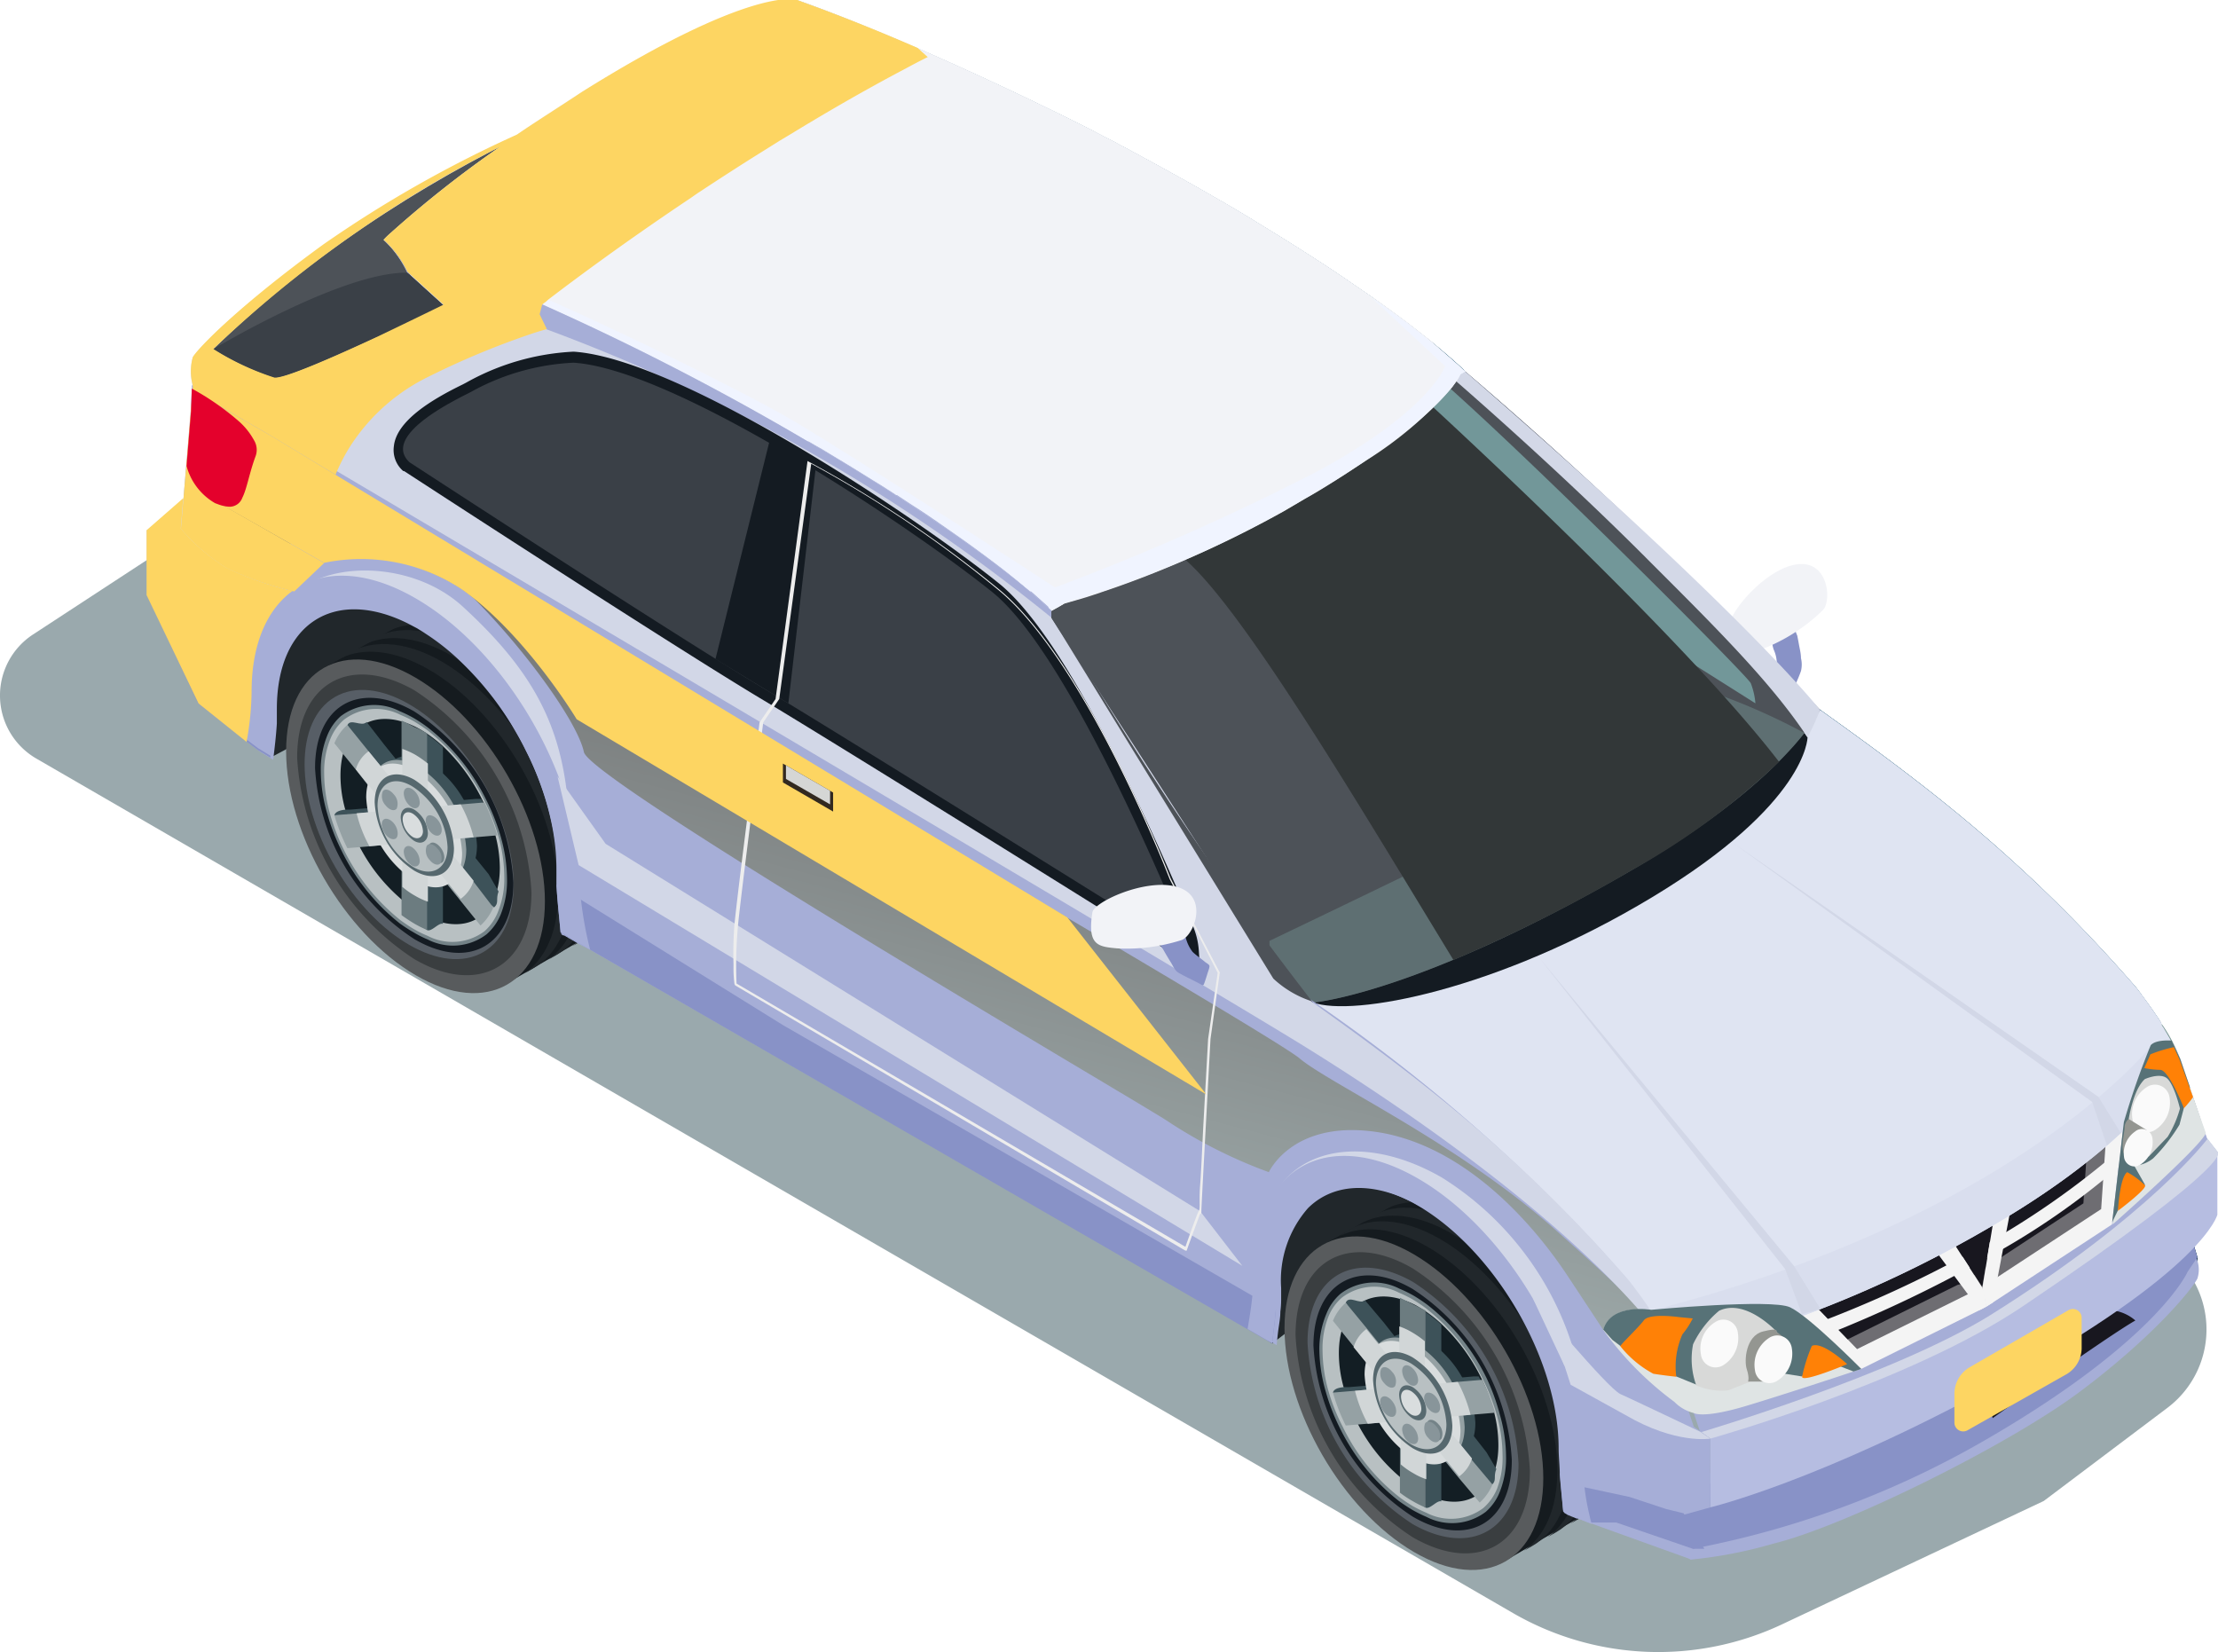 <?xml version="1.0" encoding="UTF-8"?> <svg xmlns="http://www.w3.org/2000/svg" xmlns:xlink="http://www.w3.org/1999/xlink" viewBox="0 0 138.76 103.35"> <defs> <style>.cls-1{isolation:isolate;}.cls-2{fill:#9aa9ad;}.cls-2,.cls-33,.cls-58{mix-blend-mode:multiply;}.cls-3{fill:#8892c7;}.cls-4{fill:#f2f3f7;}.cls-5,.cls-58{fill:#d2d7e7;}.cls-6{fill:#21272b;}.cls-7{fill:#151b1f;}.cls-8{fill:#585b5d;}.cls-9{fill:#3a3e40;}.cls-10{fill:#575e66;}.cls-11{fill:#141b22;}.cls-12{fill:#748388;}.cls-13{fill:#b8c0c2;}.cls-14{fill:#131e24;}.cls-15{fill:#3d5259;}.cls-16{fill:#6c7c80;}.cls-17{fill:#95a1a4;}.cls-18{fill:#d9ddde;}.cls-19{fill:#d1d6d7;}.cls-20{fill:#56686e;}.cls-21{fill:#586a70;}.cls-22{fill:#88959a;}.cls-23{fill:#4d5258;}.cls-24{fill:#2c3136;}.cls-25{fill:#222930;}.cls-26{fill:#738387;}.cls-27{fill:#335a7b;}.cls-28{fill:#102844;}.cls-29{fill:#57879d;}.cls-30{fill:#0a101e;}.cls-31{fill:#e4012c;}.cls-32{fill:#779591;}.cls-34{fill:#ababab;}.cls-35{fill:#a6aed7;}.cls-36{fill:#18171f;}.cls-37{fill:#b6bde1;}.cls-38{fill:#f4f4f4;}.cls-39{fill:#6e6d72;}.cls-40{fill:#dfe4f2;}.cls-41{fill:#d9deee;}.cls-42{fill:#5e6f72;}.cls-43{fill:#d3d8e7;}.cls-44{fill:#729799;}.cls-45{fill:#323738;mix-blend-mode:color-dodge;}.cls-46{fill:#f0f4ff;}.cls-47{mix-blend-mode:screen;fill:url(#Ѕезым_нный_градиент_5);}.cls-48,.cls-57{fill:#fdd562;}.cls-48{mix-blend-mode:hard-light;}.cls-49{fill:#3a4047;}.cls-50{fill:#ededed;}.cls-51{fill:#dfe4e4;}.cls-52{fill:#577277;}.cls-53{fill:#d8d9d8;}.cls-54{fill:#949691;}.cls-55{fill:#ff8106;}.cls-56{fill:#fafafa;}.cls-59{fill:#322920;}.cls-60{fill:#d5d6d5;}</style> <linearGradient id="Ѕезым_нный_градиент_5" x1="48.67" y1="88.96" x2="61.53" y2="40.31" gradientUnits="userSpaceOnUse"> <stop offset="0" stop-color="#b5c7c7"></stop> <stop offset="1" stop-color="#6e6e6e"></stop> </linearGradient> </defs> <title>logoCar-yellow</title> <g class="cls-1"> <g id="Слой_2" data-name="Слой 2"> <g id="layer"> <path class="cls-2" d="M36,20.59,16.23,30.43,2.07,39.69a4.56,4.56,0,0,0,.21,7.77l92.37,53.45a18.16,18.16,0,0,0,16.83.71l16.38-7.72,7.7-5.8A6.14,6.14,0,0,0,135,77.87Z"></path> <g id="_Группа_" data-name="&lt;Группа&gt;"> <path id="_Контур_" data-name="&lt;Контур&gt;" class="cls-3" d="M112.3,39.39s0-.07,0-.08a2,2,0,0,1-.39.24,1.28,1.28,0,0,0-.86.15.36.36,0,0,0-.2.38,2.55,2.55,0,0,0,.11.55,2.17,2.17,0,0,1,.2.89,7.73,7.73,0,0,1-.2,1c0,.1-.09.27-.06.36s.27.21.38.28.34.23.52.33.2.12.27-.07c.19-.48.43-.95.6-1.44a1.71,1.71,0,0,0,0-.81c0-.31-.09-.62-.14-.93l-.09-.47A3.66,3.66,0,0,1,112.3,39.39Z"></path> <path id="_Контур_2" data-name="&lt;Контур&gt;" class="cls-4" d="M112.27,35.33c2.15-.43,2.35,2.32,1.75,2.86a11.18,11.18,0,0,1-3.39,2.26c-1.09.42-1.75.7-2.38-1.32C108.05,38.49,110.29,35.72,112.27,35.33Z"></path> </g> <path class="cls-5" d="M32.36,8.44,31.63,9l-7.18,5.56-5.86,4.53-3.66,2.83-.62.49-2.25,1.73a3.36,3.36,0,0,1,0-1.77c.3-.52,2.79-3.14,8.17-7A75.36,75.36,0,0,1,32.34,8.45Z"></path> <polygon class="cls-6" points="16.91 47.4 22.64 44.36 39 55.13 79.59 84.05 84.49 80.29 100.54 91.19 100.54 60.81 27.06 29.32 14.06 32.06 16.91 47.4"></polygon> <path id="_Контур_3" data-name="&lt;Контур&gt;" class="cls-7" d="M20,41.94l5.28,9.3.82,1.44,5.8,8.73,5.53-3.21.7-.41,0,0c1.3-.9,2.1-2.63,2.1-5a12.28,12.28,0,0,0-.16-2,18,18,0,0,0-2.59-6.58,16,16,0,0,0-5.35-5.41c-2-1.15-3.82-1.38-5.23-.82l-.82.51C23.86,39.78,20,41.94,20,41.94Z"></path> <path id="_Контур_4" data-name="&lt;Контур&gt;" class="cls-7" d="M24.4,51.73l1.66,1,5.34,3.08,8.67-5a18,18,0,0,0-2.59-6.58L25.24,51.24Z"></path> <g id="_Группа_2" data-name="&lt;Группа&gt;"> <path id="_Контур_5" data-name="&lt;Контур&gt;" class="cls-6" d="M30.56,39.68c-2.4-1.39-4.56-1.43-6-.38l-.25.17c1.44-.69,3.36-.51,5.48.71,4.47,2.58,8.1,8.83,8.1,14,0,2.38-.79,4.09-2.07,5l.51-.29c1.47-.84,2.37-2.64,2.37-5.2C38.66,48.51,35,42.26,30.56,39.68Z"></path> </g> <g id="_Группа_3" data-name="&lt;Группа&gt;"> <path id="_Контур_6" data-name="&lt;Контур&gt;" class="cls-6" d="M29.1,40.53c-2.41-1.39-4.57-1.43-6.05-.38l-.25.17c1.44-.69,3.37-.51,5.48.71,4.48,2.58,8.1,8.84,8.1,14,0,2.38-.79,4.09-2.07,5l.51-.29c1.47-.84,2.37-2.64,2.37-5.2C37.19,49.37,33.57,43.11,29.1,40.53Z"></path> </g> <g id="_Группа_4" data-name="&lt;Группа&gt;"> <path id="_Контур_7" data-name="&lt;Контур&gt;" class="cls-6" d="M27.63,41.38C25.22,40,23.06,40,21.58,41l-.25.17c1.44-.69,3.37-.51,5.49.71,4.47,2.58,8.1,8.84,8.1,14,0,2.38-.79,4.09-2.08,5l.52-.3c1.46-.83,2.37-2.63,2.37-5.2C35.73,50.22,32.1,44,27.63,41.38Z"></path> </g> <path class="cls-8" d="M17.9,47c0,5.13,3.62,11.38,8.09,14s8.1.52,8.1-4.61-3.63-11.39-8.1-14S17.9,41.83,17.9,47Z"></path> <path class="cls-9" d="M18.59,47.4A16.15,16.15,0,0,0,25.92,60c4,2.34,7.33.47,7.33-4.18a16.14,16.14,0,0,0-7.33-12.64C21.87,40.88,18.59,42.75,18.59,47.4Z"></path> <ellipse class="cls-10" cx="25.92" cy="51.63" rx="5.36" ry="9.28" transform="matrix(0.86, -0.5, 0.5, 0.86, -22.51, 20.14)"></ellipse> <path class="cls-11" d="M19.71,48.05a13.67,13.67,0,0,0,6.21,10.7c3.42,2,6.2.39,6.2-3.54a13.69,13.69,0,0,0-6.2-10.7C22.49,42.53,19.71,44.11,19.71,48.05Z"></path> <path class="cls-12" d="M20.07,48.25a9.75,9.75,0,0,0,.41,2.68,12.9,12.9,0,0,0,.87,2.25A13.08,13.08,0,0,0,25,57.76a9.4,9.4,0,0,0,.88.57,6.47,6.47,0,0,0,.87.44,3.47,3.47,0,0,0,3.69-.32,3.32,3.32,0,0,0,.88-1.23,5.65,5.65,0,0,0,.4-2.22,9.84,9.84,0,0,0-.4-2.68,13.17,13.17,0,0,0-.88-2.24,13,13,0,0,0-3.69-4.58,9.39,9.39,0,0,0-.87-.58,7.89,7.89,0,0,0-.88-.43,3.47,3.47,0,0,0-3.69.32A3.22,3.22,0,0,0,20.48,46,5.62,5.62,0,0,0,20.07,48.25Z"></path> <path class="cls-13" d="M20.28,48.37A9.52,9.52,0,0,0,20.67,51a13.09,13.09,0,0,0,4.4,6.58c.28.2.56.39.85.56a7.19,7.19,0,0,0,.84.41,3.35,3.35,0,0,0,3.56-.3A3.22,3.22,0,0,0,31.17,57a5.46,5.46,0,0,0,.38-2.14,9.48,9.48,0,0,0-.38-2.58,12.74,12.74,0,0,0-.85-2.16,12.58,12.58,0,0,0-3.56-4.42c-.27-.2-.56-.39-.84-.56a7.3,7.3,0,0,0-.85-.41,3.33,3.33,0,0,0-3.56.3,3.2,3.2,0,0,0-.84,1.19A5.44,5.44,0,0,0,20.28,48.37Z"></path> <path class="cls-14" d="M31.27,54.28c0,2.6-1.5,3.92-3.56,3.44a5.43,5.43,0,0,1-1.43-.59h0a11,11,0,0,1-4.43-5.67,8.36,8.36,0,0,1-.25-.81,8,8,0,0,1-.3-2.12c0-3.1,2.14-4.38,4.81-3l.18.1a8.39,8.39,0,0,1,1.43,1.06A11.7,11.7,0,0,1,30.92,52,8.25,8.25,0,0,1,31.27,54.28Z"></path> <path class="cls-15" d="M27.71,46.73V57.8c-.26-.11-.72.53-1,.38s-.3-.7-.45-1.06a.61.61,0,0,0-.17-.25V45.57l.18.1A8.39,8.39,0,0,1,27.71,46.73Z"></path> <path class="cls-15" d="M23.84,49.42a6.6,6.6,0,0,0,3,5.18c1.66,1,3,.2,3-1.71a6.62,6.62,0,0,0-3-5.18C25.19,46.75,23.84,47.52,23.84,49.42Z"></path> <path class="cls-15" d="M21.73,45.37l1.51,2.4,2.06,2.55.8,1,.81,1,.8,1,2.05,2.54,1.15.91c.33-.29.09-.49.28-1l-.62-1.08-2.06-2.54-.8-1-.8-1-.81-1-2.05-2.55-1.11-1.43C22.61,45.5,21.93,44.91,21.73,45.37Z"></path> <path class="cls-15" d="M30.92,52l-.35,0-2.06.18-.8.06-.8.07-.81.07-2.05.17-2.21-1.1L20.92,51c.07-.24.38-.31.67-.35l.32,0,1.33-.11,2.06-.18.8-.07.81-.07.8-.06,2.05-.18.34,0A11.63,11.63,0,0,1,30.92,52Z"></path> <path class="cls-16" d="M25.12,45.08V57.25c.26.19.53.37.8.53a6.63,6.63,0,0,0,.8.4V45.88a5.43,5.43,0,0,0-.8-.4A6.63,6.63,0,0,0,25.12,45.08Z"></path> <path class="cls-17" d="M20.92,46.5l1.34,1.65,2,2.55.81,1,.8,1,.8,1,2.05,2.54,1.34,1.66a3.16,3.16,0,0,0,.8-1.13L29.58,55.1l-2.06-2.54-.8-1-.8-1-.8-1L23.06,47l-1.33-1.65A3.06,3.06,0,0,0,20.92,46.5Z"></path> <path class="cls-17" d="M20.92,51a11.89,11.89,0,0,0,.81,2.06l1.33-.11,2.06-.18.8-.07.8-.07.8-.06,2.06-.18,1.53-.13a11.54,11.54,0,0,0-.8-2.06l-1.54.13-2.05.18-.8.07-.8.06-.81.07-2,.18Z"></path> <path class="cls-17" d="M23.17,49.67a6.63,6.63,0,0,0,3,5.18c1.65,1,3,.19,3-1.71a6.65,6.65,0,0,0-3-5.19C24.52,47,23.17,47.76,23.17,49.67Z"></path> <path class="cls-18" d="M22.91,49.89a6.63,6.63,0,0,0,3,5.19c1.66,1,3,.19,3-1.72a6.62,6.62,0,0,0-3-5.18C24.26,47.22,22.91,48,22.91,49.89Z"></path> <path class="cls-19" d="M24.31,50.7l-2,.18a8.44,8.44,0,0,0,.8,2.06l2.06-.18v2.72a4.8,4.8,0,0,0,.8.56,4.37,4.37,0,0,0,.8.37V53.69l2.05,2.54a2.16,2.16,0,0,0,.81-1.13l-2.06-2.54,2.06-.18a8.73,8.73,0,0,0-.81-2.06l-2.05.18V47.77a6.81,6.81,0,0,0-.8-.56,5,5,0,0,0-.8-.36v2.72L23.06,47a2.13,2.13,0,0,0-.8,1.13Z"></path> <path class="cls-20" d="M23.44,50.2a5.45,5.45,0,0,0,2.48,4.27c1.37.79,2.48.16,2.48-1.41a5.48,5.48,0,0,0-2.48-4.28C24.55,48,23.44,48.63,23.44,50.2Z"></path> <path class="cls-13" d="M23.62,50.42a4.83,4.83,0,0,0,2.2,3.8C27,54.93,28,54.36,28,53a4.83,4.83,0,0,0-2.2-3.8C24.6,48.47,23.62,49,23.62,50.42Z"></path> <path class="cls-21" d="M25.07,51.14a1.89,1.89,0,0,0,.85,1.47c.47.27.85,0,.85-.49a1.87,1.87,0,0,0-.85-1.47C25.45,50.38,25.07,50.6,25.07,51.14Z"></path> <path class="cls-18" d="M25.19,51.26a1.42,1.42,0,0,0,.63,1.1c.35.2.64,0,.64-.36a1.4,1.4,0,0,0-.64-1.1C25.47,50.7,25.19,50.86,25.19,51.26Z"></path> <path class="cls-12" d="M27.54,53c-.24-.3-.54-.38-.68-.18a.83.83,0,0,0,.18.89c.24.3.55.38.69.18S27.78,53.28,27.54,53Z"></path> <path class="cls-22" d="M26.26,53.86a1.13,1.13,0,0,0-.5-.87c-.28-.16-.5,0-.5.29a1.08,1.08,0,0,0,.5.86C26,54.3,26.26,54.17,26.26,53.86Z"></path> <path class="cls-22" d="M27.38,53.1c-.24-.3-.54-.38-.68-.19a.83.83,0,0,0,.18.89c.24.3.55.38.69.19A.84.84,0,0,0,27.38,53.1Z"></path> <path class="cls-22" d="M26.88,51c-.24,0-.32.32-.18.68s.44.62.68.6.33-.32.19-.68S27.12,51,26.88,51Z"></path> <path class="cls-22" d="M25.26,49.63a1.1,1.1,0,0,0,.5.87c.28.16.5,0,.5-.29a1.08,1.08,0,0,0-.5-.86C25.48,49.19,25.26,49.32,25.26,49.63Z"></path> <path class="cls-22" d="M24.13,50.39c.24.3.55.38.69.19a.84.84,0,0,0-.19-.89c-.24-.3-.54-.38-.68-.19A.83.83,0,0,0,24.13,50.39Z"></path> <path class="cls-22" d="M24.63,52.5c.24,0,.32-.32.19-.68s-.45-.62-.69-.6-.32.32-.18.68S24.39,52.52,24.63,52.5Z"></path> <path id="_Контур_8" data-name="&lt;Контур&gt;" class="cls-7" d="M82.42,78.07l5.28,9.31.82,1.43,5.81,8.74s3.1-1.82,5.52-3.22l.71-.41,0,0c1.3-.9-1-4.25-1-6.65a12.32,12.32,0,0,0-.17-2c-.36-2.22,1.77-2.91.47-5A16.08,16.08,0,0,0,94.6,74.9a6.12,6.12,0,0,0-5.24-.82l-.82.51C86.32,75.91,82.42,78.07,82.42,78.07Z"></path> <path id="_Контур_9" data-name="&lt;Контур&gt;" class="cls-7" d="M86.86,87.86l1.66,1,5.35,3.09,5.6-6.63c-.36-2.22,1.77-2.91.47-5L87.7,87.38Z"></path> <g id="_Группа_5" data-name="&lt;Группа&gt;"> <path id="_Контур_10" data-name="&lt;Контур&gt;" class="cls-6" d="M93,75.81c-2.41-1.39-4.57-1.43-6-.38l-.25.17c1.44-.69,3.37-.51,5.48.71,4.48,2.58,8.1,8.83,8.1,14,0,2.38-.79,4.09-2.07,5l.51-.29c1.47-.84,2.37-2.64,2.37-5.2C101.12,84.65,97.5,78.39,93,75.81Z"></path> </g> <g id="_Группа_6" data-name="&lt;Группа&gt;"> <path id="_Контур_11" data-name="&lt;Контур&gt;" class="cls-6" d="M91.56,76.66c-2.41-1.39-4.57-1.43-6-.38l-.25.17c1.44-.69,3.37-.51,5.49.71,4.47,2.58,8.09,8.84,8.09,14,0,2.38-.78,4.09-2.07,5l.51-.29c1.47-.84,2.38-2.64,2.38-5.2C99.66,85.5,96,79.24,91.56,76.66Z"></path> </g> <g id="_Группа_7" data-name="&lt;Группа&gt;"> <path id="_Контур_12" data-name="&lt;Контур&gt;" class="cls-6" d="M90.09,77.51c-2.4-1.38-4.56-1.43-6-.37l-.25.17c1.45-.7,3.37-.52,5.49.7,4.47,2.59,8.1,8.84,8.1,14,0,2.38-.79,4.09-2.08,5l.52-.3c1.46-.83,2.37-2.63,2.37-5.2C98.19,86.35,94.56,80.1,90.09,77.51Z"></path> </g> <path class="cls-8" d="M80.36,83.09c0,5.13,3.62,11.38,8.09,14s8.1.51,8.1-4.62-3.63-11.38-8.1-14S80.36,78,80.36,83.09Z"></path> <path class="cls-9" d="M81.05,83.53a16.14,16.14,0,0,0,7.33,12.64c4.05,2.34,7.33.47,7.33-4.18a16.15,16.15,0,0,0-7.33-12.64C84.33,77,81.05,78.88,81.05,83.53Z"></path> <path class="cls-10" d="M81.8,84a14.49,14.49,0,0,0,6.58,11.35C92,97.41,95,95.73,95,91.56a14.51,14.51,0,0,0-6.58-11.35C84.74,78.11,81.8,79.79,81.8,84Z"></path> <path class="cls-11" d="M82.17,84.18a13.67,13.67,0,0,0,6.21,10.7c3.43,2,6.2.4,6.2-3.54a13.66,13.66,0,0,0-6.2-10.7C85,78.66,82.17,80.25,82.17,84.18Z"></path> <path class="cls-12" d="M82.54,84.39a9.71,9.71,0,0,0,.4,2.67,12.9,12.9,0,0,0,.87,2.25,13.2,13.2,0,0,0,3.69,4.58c.29.21.58.4.88.58a8.73,8.73,0,0,0,.87.43,3.49,3.49,0,0,0,3.7-.32,3.22,3.22,0,0,0,.87-1.23,5.65,5.65,0,0,0,.4-2.22,9.71,9.71,0,0,0-.4-2.67A12.9,12.9,0,0,0,93,86.21a13.11,13.11,0,0,0-3.7-4.58,10.11,10.11,0,0,0-.87-.58,7.89,7.89,0,0,0-.88-.43,3.47,3.47,0,0,0-3.69.32,3.22,3.22,0,0,0-.87,1.23A5.65,5.65,0,0,0,82.54,84.39Z"></path> <path class="cls-13" d="M82.74,84.51a9.51,9.51,0,0,0,.39,2.58A12,12,0,0,0,84,89.25a12.47,12.47,0,0,0,3.56,4.42,9.43,9.43,0,0,0,.84.56,8.05,8.05,0,0,0,.84.41,3.35,3.35,0,0,0,3.56-.3,3.22,3.22,0,0,0,.85-1.19A5.45,5.45,0,0,0,94,91a9.51,9.51,0,0,0-.39-2.58,12.74,12.74,0,0,0-.85-2.16,12.47,12.47,0,0,0-3.56-4.42,9.43,9.43,0,0,0-.84-.56,8.05,8.05,0,0,0-.84-.41,3.35,3.35,0,0,0-3.56.3,3.11,3.11,0,0,0-.85,1.19A5.45,5.45,0,0,0,82.74,84.51Z"></path> <path class="cls-14" d="M93.74,90.41c0,2.6-1.51,3.92-3.57,3.44a5.43,5.43,0,0,1-1.43-.59h0a11,11,0,0,1-4.43-5.67c-.1-.27-.18-.54-.25-.8a8,8,0,0,1-.3-2.13c0-3.1,2.14-4.38,4.82-3l.17.1a8,8,0,0,1,1.43,1.07,11.76,11.76,0,0,1,3.21,5.23A8.28,8.28,0,0,1,93.74,90.41Z"></path> <path class="cls-15" d="M90.17,82.87V93.93c-.26-.11-.72.53-1,.38s-.3-.7-.45-1.06a.72.72,0,0,0-.16-.25V81.7l.17.1A8,8,0,0,1,90.17,82.87Z"></path> <path class="cls-15" d="M86.3,85.55a6.63,6.63,0,0,0,3,5.19c1.66,1,3,.19,3-1.72a6.62,6.62,0,0,0-3-5.18C87.65,82.88,86.3,83.65,86.3,85.55Z"></path> <path class="cls-15" d="M84.19,81.5l1.52,2.4,2.05,2.55.8,1,.81,1,.8,1,2,2.54,1.15.91c.34-.29.09-.49.29-1L93,90.86,91,88.31l-.8-1-.8-1-.81-1-2-2.55L85.4,81.35C85.07,81.63,84.39,81,84.19,81.5Z"></path> <path class="cls-15" d="M93.38,88.1l-.35,0L91,88.31l-.8.06-.8.07-.8.07-2.06.18L84.3,87.58l-.91-.46c.06-.24.37-.31.66-.34l.32,0,1.34-.11,2.05-.18.81-.06.8-.07.8-.07,2-.18.34,0A11.54,11.54,0,0,1,93.38,88.1Z"></path> <path class="cls-16" d="M87.58,81.21V93.38a6.51,6.51,0,0,0,.8.53,6.63,6.63,0,0,0,.8.4V82a157349295472600.6,157349295472600.6,0,0,1-1.6-.8Z"></path> <path class="cls-17" d="M83.39,82.63l1.33,1.65,2,2.55.81,1,.8,1,.8,1,2.06,2.54L92.57,94a3.16,3.16,0,0,0,.8-1.13L92,91.24,90,88.69l-.8-1-.8-1-.8-1-2.06-2.55L84.19,81.5A3,3,0,0,0,83.39,82.63Z"></path> <path class="cls-17" d="M83.39,87.12a11.54,11.54,0,0,0,.8,2.06l1.33-.11,2.06-.18.8-.07.8-.07.8-.06L92,88.51l1.53-.13a11.54,11.54,0,0,0-.8-2.06l-1.53.13-2.06.18-.8.07-.8.07-.81.06-2,.18Z"></path> <path class="cls-17" d="M85.63,85.8a6.63,6.63,0,0,0,3,5.18c1.66,1,3,.19,3-1.71a6.59,6.59,0,0,0-3-5.18C87,83.13,85.63,83.89,85.63,85.8Z"></path> <path class="cls-18" d="M85.37,86a6.63,6.63,0,0,0,3,5.18c1.66,1,3,.19,3-1.72a6.62,6.62,0,0,0-3-5.18C86.72,83.35,85.37,84.12,85.37,86Z"></path> <path class="cls-19" d="M86.77,86.83l-2,.18a8.86,8.86,0,0,0,.8,2.06l2.06-.18v2.72a4.63,4.63,0,0,0,.8.56,3.79,3.79,0,0,0,.8.37V89.82l2.06,2.54a2.17,2.17,0,0,0,.8-1.12L90,88.69,92,88.51a9.33,9.33,0,0,0-.8-2.06l-2.06.18V83.91a5.8,5.8,0,0,0-.8-.56,4,4,0,0,0-.8-.37V85.7l-2.06-2.55a2.18,2.18,0,0,0-.8,1.13Z"></path> <path class="cls-20" d="M85.9,86.33a5.45,5.45,0,0,0,2.48,4.27c1.37.79,2.48.16,2.48-1.41a5.45,5.45,0,0,0-2.48-4.27C87,84.13,85.9,84.76,85.9,86.33Z"></path> <path class="cls-13" d="M86.08,86.56a4.89,4.89,0,0,0,2.2,3.8c1.22.7,2.21.14,2.21-1.26a4.84,4.84,0,0,0-2.21-3.8C87.07,84.6,86.08,85.16,86.08,86.56Z"></path> <path class="cls-21" d="M87.53,87.27a1.87,1.87,0,0,0,.85,1.47c.47.27.85.05.85-.49a1.87,1.87,0,0,0-.85-1.47C87.91,86.51,87.53,86.73,87.53,87.27Z"></path> <path class="cls-18" d="M87.65,87.39a1.39,1.39,0,0,0,.63,1.1c.35.2.64,0,.64-.36a1.4,1.4,0,0,0-.64-1.1C87.93,86.83,87.65,87,87.65,87.39Z"></path> <path class="cls-12" d="M90,89.11c-.24-.29-.55-.38-.69-.18a.83.83,0,0,0,.18.89c.24.3.55.38.69.18A.83.83,0,0,0,90,89.11Z"></path> <path class="cls-22" d="M88.72,90a1.1,1.1,0,0,0-.5-.87c-.28-.16-.5,0-.5.29a1.08,1.08,0,0,0,.5.86C88.5,90.43,88.72,90.31,88.72,90Z"></path> <path class="cls-22" d="M89.85,89.23c-.24-.3-.55-.38-.69-.19a.85.85,0,0,0,.18.9c.24.29.55.38.69.18A.83.83,0,0,0,89.85,89.23Z"></path> <path class="cls-22" d="M89.35,87.12c-.24,0-.33.32-.19.68s.45.62.69.6.32-.32.18-.68S89.59,87.1,89.35,87.12Z"></path> <path class="cls-22" d="M87.72,85.76a1.1,1.1,0,0,0,.5.87c.28.16.5,0,.5-.29a1.1,1.1,0,0,0-.5-.86C87.94,85.32,87.72,85.45,87.72,85.76Z"></path> <path class="cls-22" d="M86.59,86.52c.24.3.55.38.69.19a.84.84,0,0,0-.19-.89c-.23-.3-.54-.38-.68-.19A.83.83,0,0,0,86.59,86.52Z"></path> <path class="cls-22" d="M87.09,88.64c.24,0,.33-.33.19-.68s-.45-.63-.69-.61-.32.32-.18.68S86.85,88.66,87.09,88.64Z"></path> <path class="cls-23" d="M45.05,3.54s-18,4.93-31.72,18.31C20.72,22.74,63.5,15.25,45.05,3.54Z"></path> <path class="cls-24" d="M125.6,71.29c0,5.15-3.64,7.23-8.13,4.64s-5.07-7.25-5.07-12.4,3.64-7.22,8.12-4.63S125.6,66.14,125.6,71.29Z"></path> <path class="cls-25" d="M124.76,70.81c0,4.62-3.26,6.49-7.29,4.16s-4.24-6.34-4.24-11,3.27-6.48,7.29-4.16S124.76,66.19,124.76,70.81Z"></path> <path class="cls-11" d="M124.35,70.57c0,4.36-3.08,6.12-6.88,3.92s-3.82-5.88-3.82-10.24,3.08-6.11,6.87-3.92S124.35,66.21,124.35,70.57Z"></path> <path class="cls-12" d="M124,70.34a6.25,6.25,0,0,1-.45,2.46,3.54,3.54,0,0,1-1,1.36,3.82,3.82,0,0,1-4.09.35,7.92,7.92,0,0,1-1-.48,9.54,9.54,0,0,1-1-.64c-1.65-1.24,0-1.45-1-3.45a14.91,14.91,0,0,1-1-2.49,10.8,10.8,0,0,1-.44-3,6.2,6.2,0,0,1,.44-2.45,3.77,3.77,0,0,1,1-1.37,3.86,3.86,0,0,1,4.1-.35,7.81,7.81,0,0,1,1,.48,10.15,10.15,0,0,1,1,.64c1.65,1.24.05,1.45,1,3.46a14,14,0,0,1,1,2.48A10.82,10.82,0,0,1,124,70.34Z"></path> <path class="cls-13" d="M123.72,70.21a6,6,0,0,1-.43,2.36,3.44,3.44,0,0,1-.94,1.32,3.69,3.69,0,0,1-3.94.34,7.38,7.38,0,0,1-.94-.46,9,9,0,0,1-.94-.62c-1.59-1.19.07-1.34-.89-3.27a14.15,14.15,0,0,1-.93-2.4,10.39,10.39,0,0,1-.43-2.86,6,6,0,0,1,.43-2.37,3.49,3.49,0,0,1,.93-1.32,3.73,3.73,0,0,1,4-.34,8.89,8.89,0,0,1,.93.46c.32.19.64.4.94.62,1.59,1.2-.07,1.34.89,3.28a14.1,14.1,0,0,1,.94,2.39A10.41,10.41,0,0,1,123.72,70.21Z"></path> <path class="cls-14" d="M123,69.8c0,3.5-2.47,4.92-5.53,3.15S115,68.53,115,65s2.48-4.92,5.53-3.16S123,66.29,123,69.8Z"></path> <path class="cls-17" d="M121.41,62l-3,11.87a8.17,8.17,0,0,1-1.78-1L119.64,61a7.09,7.09,0,0,1,.88.43A10.55,10.55,0,0,1,121.41,62Z"></path> <path class="cls-26" d="M123,67.31l-1.47.12-2.28.2-.89.07-.89.08-.89.07-2.28.2,1.58,1.75a14,14,0,0,1-.89-2.28l1.48-.13,2.28-.2.89-.07.88-.08-2.16-1.69,2.28-.2,1.47-.12A12.51,12.51,0,0,1,123,67.31Z"></path> <path class="cls-17" d="M123,72.28a3.27,3.27,0,0,1-.89,1.26l-1.47-1.83-2.28-2.83-.89-1.1-.89-1.1,2.17.51-2.28-2.82L115,62.54a3.26,3.26,0,0,1,.89-1.25l1.48,1.83,2.28,2.82.88,1.1-2.16-.52.89,1.11,2.28,2.82Z"></path> <path class="cls-17" d="M120.8,68.27c0,2.11-1.49,3-3.33,1.9s-.28-2-.28-4.12,1.5-3,3.33-1.9S120.8,66.16,120.8,68.27Z"></path> <path class="cls-18" d="M120.8,68.52c0,2.11-1.49,3-3.33,1.9s-.28-2-.28-4.12,1.5-3,3.33-1.9S120.8,66.41,120.8,68.52Z"></path> <path class="cls-19" d="M119.25,67.63l2.28,2.82a2.5,2.5,0,0,1-.89,1.26l-2.28-2.83v3a4.68,4.68,0,0,1-.89-.41,5.71,5.71,0,0,1-.89-.62v-3l-2.28.2c-.39-.74,2.35.11,2.17-.66l2.28-.2-2.28-2.82a2.36,2.36,0,0,1,.89-1.25l2.28,2.82v-3a4.91,4.91,0,0,1,.88.41,5.27,5.27,0,0,1,.89.62l-3,1.4,2.28-.2a10.16,10.16,0,0,1,.89,2.28Z"></path> <path class="cls-20" d="M120.22,68.19c0,1.74-1.23,2.44-2.75,1.56s.31-1.37.31-3.11,1.23-2.45,2.74-1.57S120.22,66.45,120.22,68.19Z"></path> <path class="cls-13" d="M119.91,68c0,1.55-1.09,2.17-2.44,1.39s.61-1,.61-2.59,1.1-2.17,2.44-1.39S119.91,66.46,119.91,68Z"></path> <path class="cls-21" d="M118.41,67.15c0,.59-.42.83-.94.53s2.11.6,2.11,0,.42-.84.94-.54S118.41,66.55,118.41,67.15Z"></path> <path class="cls-18" d="M118.17,66.91c0,.45-.31.63-.7.4a1.52,1.52,0,0,1-.7-1.21c0-.45.31-.63.7-.4A1.54,1.54,0,0,1,118.17,66.91Z"></path> <path class="cls-12" d="M118.72,67.64c.27,0-2.45-1.34-2.29-1s.06.73-.21.75,2.45,1.35,2.3,1S118.46,67.66,118.72,67.64Z"></path> <path class="cls-22" d="M116.92,68.3c0-.35.24-.49.55-.32a1.23,1.23,0,0,1,.56,1c0,.35-.25.5-.56.32A1.22,1.22,0,0,1,116.92,68.3Z"></path> <path class="cls-22" d="M118.72,67.64c.27,0-2.45-1.34-2.29-1s.06.73-.21.75,2.45,1.35,2.3,1S118.46,67.66,118.72,67.64Z"></path> <path class="cls-22" d="M119.28,65.94a1,1,0,0,1,.2,1c-.15.21-.49.12-.76-.21s-.36-.77-.2-1S119,65.61,119.28,65.94Z"></path> <path class="cls-22" d="M121.08,66.52c0,.35-.25.5-.56.32a1.25,1.25,0,0,1-.55-1c0-.35.25-.49.55-.32A1.23,1.23,0,0,1,121.08,66.52Z"></path> <path class="cls-22" d="M119.27,67.18c-.26,0-.6-.28-.76-.67s-.06-.73.21-.75.6.27.76.67S119.54,67.16,119.27,67.18Z"></path> <path class="cls-22" d="M118.72,68.88a.94.94,0,0,1-.21-1c.16-.21.5-.12.76.21a.94.94,0,0,1,.21,1C119.32,69.3,119,69.21,118.72,68.88Z"></path> <ellipse class="cls-24" cx="57.89" cy="32.06" rx="6.61" ry="11.46" transform="matrix(0.86, -0.5, 0.5, 0.86, -8.27, 33.6)"></ellipse> <path class="cls-25" d="M65.18,36.27c0,4.62-3.26,6.48-7.29,4.16a16.08,16.08,0,0,1-7.3-12.58c0-4.63,3.27-6.49,7.3-4.16A16.06,16.06,0,0,1,65.18,36.27Z"></path> <path class="cls-11" d="M64.76,36c0,4.36-3.07,6.11-6.87,3.92A15.14,15.14,0,0,1,51,28.09c0-4.36,3.08-6.12,6.88-3.92A15.13,15.13,0,0,1,64.76,36Z"></path> <path class="cls-12" d="M64.36,35.8a6.2,6.2,0,0,1-.44,2.45,3.69,3.69,0,0,1-1,1.37,3.85,3.85,0,0,1-4.09.35,7.92,7.92,0,0,1-1-.48,10.15,10.15,0,0,1-1-.64,14.4,14.4,0,0,1-4.09-5.08,14,14,0,0,1-1-2.48,11.19,11.19,0,0,1-.44-3,6.44,6.44,0,0,1,.44-2.46,3.56,3.56,0,0,1,1-1.36,3.82,3.82,0,0,1,4.09-.35,8.55,8.55,0,0,1,1,.47c.33.2.65.41,1,.65A14.48,14.48,0,0,1,63,30.34a14.91,14.91,0,0,1,1,2.49A10.8,10.8,0,0,1,64.36,35.8Z"></path> <path class="cls-13" d="M64.13,35.66A6,6,0,0,1,63.7,38a3.49,3.49,0,0,1-.93,1.32,3.73,3.73,0,0,1-4,.34,8.89,8.89,0,0,1-.93-.46c-.32-.19-.63-.4-.94-.62a14.67,14.67,0,0,1-4.88-7.3,10.39,10.39,0,0,1-.43-2.86,6,6,0,0,1,.43-2.37A3.48,3.48,0,0,1,53,24.77,3.67,3.67,0,0,1,57,24.43a7.38,7.38,0,0,1,.94.46,8.84,8.84,0,0,1,.93.62,14,14,0,0,1,4,4.89,14.15,14.15,0,0,1,.93,2.4A10.39,10.39,0,0,1,64.13,35.66Z"></path> <path class="cls-14" d="M63.42,35.25c0,3.51-2.48,4.92-5.53,3.16a12.2,12.2,0,0,1-5.54-9.55c0-3.5,2.48-4.92,5.54-3.15A12.2,12.2,0,0,1,63.42,35.25Z"></path> <path class="cls-17" d="M58.78,25.83V39.31a6.56,6.56,0,0,1-.89-.43,10.55,10.55,0,0,1-.89-.59V24.8a7.31,7.31,0,0,1,.89.44A8.06,8.06,0,0,1,58.78,25.83Z"></path> <path class="cls-26" d="M63.42,32.77l-1.48.12-2.27.2-.89.07-.89.08-.89.07-2.28.2-1.48.12a13.28,13.28,0,0,1-.89-2.28l1.48-.12,2.28-.2L57,31l.89-.08.89-.08,2.27-.19,1.48-.13A13.71,13.71,0,0,1,63.42,32.77Z"></path> <path class="cls-17" d="M63.42,37.74A3.26,3.26,0,0,1,62.53,39l-1.48-1.83-2.27-2.82-.89-1.1L57,32.13,56.11,31l-2.28-2.82-1.48-1.84a3.42,3.42,0,0,1,.89-1.25L54.72,27,57,29.78l.89,1.1.89,1.1.89,1.11,2.27,2.82Z"></path> <path class="cls-17" d="M61.22,33.73c0,2.11-1.49,3-3.33,1.9a7.34,7.34,0,0,1-3.33-5.75c0-2.11,1.49-3,3.33-1.9A7.36,7.36,0,0,1,61.22,33.73Z"></path> <path class="cls-18" d="M61.22,34c0,2.11-1.49,3-3.33,1.9a7.33,7.33,0,0,1-3.33-5.74c0-2.11,1.49-3,3.33-1.9A7.33,7.33,0,0,1,61.22,34Z"></path> <path class="cls-19" d="M59.67,33.09l2.27,2.82a2.32,2.32,0,0,1-.89,1.25l-2.27-2.82v3a4.68,4.68,0,0,1-.89-.41,5.92,5.92,0,0,1-.89-.62v-3l-2.28.2a9.7,9.7,0,0,1-.89-2.28l2.28-.2-2.28-2.82A2.44,2.44,0,0,1,54.72,27L57,29.78v-3a4.63,4.63,0,0,1,.89.41,6.22,6.22,0,0,1,.89.62v3l2.27-.19a9.14,9.14,0,0,1,.89,2.28Z"></path> <path class="cls-20" d="M60.63,33.64c0,1.75-1.23,2.45-2.74,1.57a6.06,6.06,0,0,1-2.75-4.74c0-1.74,1.23-2.44,2.75-1.56A6,6,0,0,1,60.63,33.64Z"></path> <path class="cls-13" d="M60.33,33.47c0,1.55-1.09,2.17-2.44,1.39a5.38,5.38,0,0,1-2.45-4.21c0-1.55,1.1-2.17,2.45-1.39A5.35,5.35,0,0,1,60.33,33.47Z"></path> <path class="cls-21" d="M58.83,32.6c0,.6-.42.84-.94.54a2.09,2.09,0,0,1-1-1.63c0-.59.43-.84,1-.53A2.06,2.06,0,0,1,58.83,32.6Z"></path> <path class="cls-18" d="M58.59,32.37c0,.45-.31.63-.7.4a1.55,1.55,0,0,1-.71-1.21c0-.45.32-.63.71-.4A1.52,1.52,0,0,1,58.59,32.37Z"></path> <path class="cls-12" d="M56.08,31.48c.27,0,.61.27.76.67s.07.73-.2.75-.61-.28-.76-.67S55.82,31.5,56.08,31.48Z"></path> <path class="cls-22" d="M57.33,33.76c0-.35.25-.5.56-.32a1.25,1.25,0,0,1,.55,1c0,.35-.25.49-.55.32A1.23,1.23,0,0,1,57.33,33.76Z"></path> <path class="cls-22" d="M56.08,31.48c.27,0,.61.27.76.67s.07.73-.2.75-.61-.28-.76-.67S55.82,31.5,56.08,31.48Z"></path> <path class="cls-22" d="M56.64,29.78c.26.33.36.77.2,1s-.49.13-.76-.2a1,1,0,0,1-.2-1C56,29.36,56.37,29.45,56.64,29.78Z"></path> <path class="cls-22" d="M58.44,30.36c0,.35-.25.49-.55.31a1.2,1.2,0,0,1-.56-1c0-.36.25-.5.56-.32A1.25,1.25,0,0,1,58.44,30.36Z"></path> <path class="cls-22" d="M59.69,32.64c-.27,0-.61-.28-.76-.67s-.06-.73.2-.76.61.28.76.68S60,32.62,59.69,32.64Z"></path> <path class="cls-22" d="M59.13,34.34a1,1,0,0,1-.2-1c.15-.21.49-.12.76.21a.9.9,0,0,1,.2,1C59.74,34.76,59.4,34.67,59.13,34.34Z"></path> <path class="cls-27" d="M138.7,72.05V76l-1.65,1.24h0l.23.78.2.65v.59h0l-.31-.13-.1,0h0l-.58-.24h0l-.34-.15-1.86-.77-1.41-.58-.69-.29L132,77l-.31-.13-1.3-.54-.64-.27-.38-.15-1.17-.49-.94-.39-.56-.23-.12-.07-.16-.09c0-.37-.07-.75-.1-1.14,0-.21,0-.42-.07-.64s0-.35,0-.52v-.11h0c0-.51-.06-1-.06-1.54a29.22,29.22,0,0,0-.43-5.45c0-.17-.06-.35-.1-.52a11.63,11.63,0,0,0-2.89-5.78,2.73,2.73,0,0,0-.34-.34,10.51,10.51,0,0,0-2-1.48l-.54-.29c-2.28-1.17-4.33-1.2-5.83-.28l-.07.06-.1.07a1.12,1.12,0,0,0-.22.16,4.21,4.21,0,0,0-1,1.12,7.76,7.76,0,0,0-1,4.18c0,.51,0,1-.08,1.47l-.06.68c-.06.5-.12,1-.17,1.45l-1.54-.88h0L98.9,58.57h0l-2.14-1.24-2.65-1.52-.21-.13L90.29,53.6,68.64,41.1l-1.69-1-.1-.06-.07,0v-.09c0-.51-.1-1-.16-1.61h0c0-.2,0-.4-.05-.6s0-.46,0-.68,0-.32,0-.48h0c0-.16,0-.32,0-.48,0-5.57-3.94-12.38-8.81-15.18s-8.8-.57-8.8,5V26c0,.22,0,.44,0,.66s0,.42,0,.61v.07l-.06.62v0a.13.13,0,0,0,0,.06c0,.36-.08.7-.12,1l-.74-.45-.07,0-.68-.52-4-3-.53-.4-.06-.27-.08-.36h0l-.21-.95-.14-.67-.73-3.31V15.07L43,14.8l.21-2.42.12-1.55h0L43.76,6V5.83l1.28-2.29.07,0a16.16,16.16,0,0,0,3.74,1.75,10,10,0,0,0,3-.58c1-.29,1.83-.59,1.83-.59h0L51.41,2.1h0A4.08,4.08,0,0,0,50.57.77c-.34-.41-.66-.72-.68-.74s2.92,1,7.52,3l.29.13c2.93,1.28,6.55,2.95,10.62,5,.19.11.39.21.59.31l.18.1h0l.26.13,0,0,.13.06.68.37.4.21,0,0c1.85,1,3.79,2.06,5.77,3.21l.34.19a.41.41,0,0,0,.11.07l.38.22.42.25.83.5.25.16c1.09.66,2.48,1.52,4,2.51.41.26.82.54,1.24.82l1.84,1.26.69.49c.83.6,1.66,1.2,2.43,1.82l.52.4c.8.65,1.55,1.29,2.21,1.91v.43h0L108.4,39.56h0l1.24,1.18,1.41,1.34,1.12,1.06.19.18.1.07c.13.1.47.35,1.26.91h0l.12.08,0,0h0c6.3,4.51,12.66,9.19,19.8,17.4l.22.29a2.43,2.43,0,0,1,.14.2c.44.58.79,1.09,1.09,1.54l.1.17,0,0a.56.56,0,0,0,0,.08.36.36,0,0,0,.07.1,1,1,0,0,0,.1.18c.11.18.21.34.29.5s0,0,0,.06l.08.16h0c.1.2.19.37.26.52s.08.18.11.25a.61.61,0,0,1,.05.12c0,.09.07.17.09.23h0v.06h0v0h0a0,0,0,0,1,0,0,0,0,0,0,0,0,0l.05.16,0,0,0,.16,0,.08s0,.06,0,.09,0,0,0,.07,0,0,0,0l0,.09q0,.12.09.27s0,0,0,0l0,.09,0,.15.05.14,0,.09a.76.76,0,0,0,0,.11h0l.06.19.06.2s0,.11.07.17a.11.11,0,0,0,0,.05c0,.07.05.14.08.22l.41,1.21c.08.25.18.52.27.81h0l.12.37Z"></path> <path class="cls-28" d="M137.47,78.66v.6l-9.24-3.85-1.5-.62-.28-.16c-.06-.74-.15-1.53-.21-2.33l1.53.89.73.43,4.38.93,4.17,2.68h0Z"></path> <path class="cls-28" d="M47.42,25.07l1.46.92a26.13,26.13,0,0,1-.25,3.1l-.8-.49-.69-.52-4.5-3.39-1.22-5.57Z"></path> <path class="cls-28" d="M111.54,63.6c-.07.75-.17,1.46-.24,2.14L67,40.13l-.16-.1c-.09-.94-.21-2-.26-3l.58.36L68,38l12.73,7.86Z"></path> <path class="cls-29" d="M136.44,66.39l-.05-.06c-.18-.26-.37-.52-.58-.78s-.21-.28-.33-.42c-.41-.53-.85-1-1.31-1.57-5.63-6.36-14.68-12.64-21.25-16.66l-.23-.14-.37-.23-.35-.21-.7-.42c-.76-.46-1.71-1-2.83-1.7l-1-.6L87.85,32,86,30.88l-2-1.16-1-.59-.79-.47-2.48-1.48-14.1-8.35h0l-.46-.27-.65-.38a.67.67,0,0,0-.14-.09l-.84-.5-.38-.22s0,0,0,0h0l-1.31-.78-4-2.35L49.63,9.3l-.84-.5-5-3,1.28-2.29.07,0a16.16,16.16,0,0,0,3.74,1.75,10,10,0,0,0,3-.58c1-.29,1.83-.59,1.83-.59h0L51.41,2.1h0A4.08,4.08,0,0,0,50.57.77c-.34-.41-.66-.72-.68-.74s2.92,1,7.52,3l.29.13c2.93,1.28,6.55,2.95,10.62,5,.19.11.39.21.59.31l.18.1h0l.26.13,0,0,.13.06.68.37.4.21,0,0c1.85,1,3.79,2.06,5.77,3.21l.34.19a.41.41,0,0,0,.11.07l.38.22.42.25.83.5.25.16c1.09.66,2.48,1.52,4,2.51.41.26.82.54,1.24.82l1.84,1.26.69.49c.83.6,1.66,1.2,2.43,1.82l.52.4c.8.65,1.55,1.29,2.21,1.91v.43h0L108.4,39.56h0l1.24,1.18,1.41,1.34,1.12,1.06.19.18.1.07c.13.1.47.35,1.26.91h0l.12.08,0,0h0c6.3,4.51,12.66,9.19,19.8,17.4l.22.29a2.43,2.43,0,0,1,.14.2c.44.58.79,1.09,1.09,1.54l.1.17,0,0a.56.56,0,0,0,0,.08.36.36,0,0,0,.07.1,1,1,0,0,0,.1.18c.11.18.21.34.29.5s0,0,0,.06l.08.16h0c.1.2.19.37.26.52s.08.18.11.25a.61.61,0,0,1,.05.12c0,.09.07.17.09.23h0v.06h0v0h0A0,0,0,0,1,136.44,66.39Z"></path> <path class="cls-27" d="M91.67,23.24v.43l-.31-.25-.07-.05c-.77-.62-1.54-1.23-2.31-1.81A116.45,116.45,0,0,0,70.69,10.2l0,0-.4-.19-.65-.32-.21-.1-.63-.3-.44-.21h0l-.2-.1-.62-.28c-4-1.82-7-2.93-8.79-3.55-.77-.27-1.49-.53-2.16-.79A50.74,50.74,0,0,1,51.41,2.1h0A4.08,4.08,0,0,0,50.57.77c-.34-.41-.66-.72-.68-.74s2.92,1,7.52,3l.29.13c2.93,1.28,6.55,2.95,10.62,5,.19.11.39.21.59.31l.18.1h0l.26.13,0,0,.13.06.68.37.4.21,0,0c1.85,1,3.79,2.06,5.77,3.21l.34.19a.41.41,0,0,0,.11.07l.38.22.42.25.83.5.25.16c1.09.66,2.48,1.52,4,2.51.41.26.82.54,1.24.82l1.84,1.26.69.49c.83.6,1.66,1.2,2.43,1.82l.52.4C90.26,22,91,22.62,91.67,23.24Z"></path> <path class="cls-27" d="M113.86,44.41l-.14-.1.14.1Z"></path> <path class="cls-30" d="M113.86,44.41l-.14-.1h0l-1.25-.91-.1-.07L91.68,23.68h0v-.43A277.92,277.92,0,0,1,113.86,44.41Z"></path> <polygon class="cls-27" points="74.04 12.64 76.48 22.92 81.04 25.68 76.94 14.26 74.04 12.64"></polygon> <path class="cls-31" d="M43.76,6S48.33,8.5,47.7,10.2c-.81,2.19-.56,3.82-2.55,3a3.88,3.88,0,0,1-1.8-2.33Z"></path> <path class="cls-32" d="M137.69,70.08c-1.09-.51-2.89-1.59-5.67-5.19.49-1.68,2.65-1.29,2.65-1.29l.62.53a9.56,9.56,0,0,1,1.15,2.26Z"></path> <path class="cls-29" d="M128.23,75.41l-1.5-.62-.28-.16c-.06-.74-.15-1.53-.21-2.33,0-.54-.07-1.08-.07-1.62,0-5.59-.89-10.77-5.76-13.57s-8.81-.56-8.81,5q0,.76-.06,1.47c-.07.75-.17,1.46-.24,2.14l-1.54-.89c.12-.66.23-1.35.31-2.1,0-.46.07-1,.07-1.46,0-6.51,4.6-9.13,10.27-5.86s7.22,9.58,7.22,16.09a10.75,10.75,0,0,0,.14,1.67C127.88,73.93,128.05,74.68,128.23,75.41Z"></path> <path class="cls-29" d="M68.64,41.1l-1.69-1-.16-.1c-.09-.94-.21-2-.26-3,0-.32,0-.65,0-1,0-5.59-3.94-12.39-8.81-15.2s-8.81-.56-8.81,5V26a26.13,26.13,0,0,1-.25,3.1l-.8-.49-.69-.52a18.35,18.35,0,0,0,.28-3c0-6.51,4.6-9.13,10.27-5.85S68,30.42,68,36.93A9.2,9.2,0,0,0,68,38,21.65,21.65,0,0,0,68.64,41.1Z"></path> <path class="cls-30" d="M53.66,4.16S50,5.47,48.86,5.34a17.15,17.15,0,0,1-3.81-1.8h0A11.42,11.42,0,0,1,51.4,2.09Z"></path> <path class="cls-29" d="M138.09,71.26s-7.26-3.67-8.07-4-2.42-4.34-2.42-4.34l-1.07,2.65.37,1.14,3.44,1.91a54.26,54.26,0,0,0,8.36,3.41Z"></path> <path class="cls-29" d="M50.12,18.67a21.07,21.07,0,0,1-4.23-1.4A12.2,12.2,0,0,1,43,14.8l-1.6.27a24.17,24.17,0,0,0,3.25,3.06,28.94,28.94,0,0,0,5.23,2.21Z"></path> <polygon class="cls-29" points="69.61 34.48 66.59 30.26 67.92 35.81 109.44 60.88 106.8 57.46 69.61 34.48"></polygon> <g class="cls-33"> <path class="cls-34" d="M108,61.12l-.08,0L80.69,45.34v0s-.11-1.66-.06-4.2c.32-3.07-.88-13.8-.9-13.91l-.47-2.47L75.62,13.44l.17.09A78.79,78.79,0,0,1,88.54,22C94,26.64,104.86,36.53,105,36.63v0L108,42.52l1.62,5.73h0c-.08,1.53-.43,9.18-.48,9.32S108.06,61,108.05,61ZM80.83,45.25l27.1,15.65c.18-.55,1.06-3.25,1.11-3.37s.32-6.14.46-9.26l-1.6-5.69-3-5.84c-.39-.36-11-10-16.42-14.66a77.72,77.72,0,0,0-12.56-8.33l3.53,10.93.47,2.49c0,.11,1.23,10.86.9,13.94C80.74,43.41,80.82,45,80.83,45.25Z"></path> </g> <path class="cls-35" d="M105.76,97.57a28,28,0,0,0,5.18-1c4.44-1.08,14.62-6.11,19.13-9.47s7-6.35,7.4-7.11a1.81,1.81,0,0,0-.27-1.64S97.39,91.56,105.76,97.57Z"></path> <path class="cls-3" d="M136.86,79.56s-1.81,4.19-12.32,10.33a58.13,58.13,0,0,1-18.64,7l-.57-2.18,1-1.54L136.67,76.6l.38.63.42,1.43Z"></path> <path class="cls-36" d="M133.59,82.61a2.64,2.64,0,0,0-2.8-.43c-1.72.65-6.57,4.45-6.57,4.45l.44,2.09S132,83.5,133.59,82.61Z"></path> <path class="cls-37" d="M107,94.3s6.82-1.63,17.92-7.7c13-7.14,13.8-10.61,13.8-10.61V72.05L124.63,82.81l-17.65,7Z"></path> <path class="cls-5" d="M107,90s12.42-3.47,19.55-8.28c13.85-9.34,12.17-9.69,12.17-9.69l-.61-.79L106.37,89.57Z"></path> <path class="cls-35" d="M138.09,71.26s-3.51,4.71-13.55,11c-6.06,3.77-18.17,7.35-18.17,7.35l-1.65-4.87,31.69-18.39Z"></path> <polygon class="cls-38" points="132.92 69.76 132.68 71.87 132.54 73 132.13 76.6 124.68 81.48 124.27 81.74 123.81 79 123.66 78.17 123.41 76.72 124.77 75.96 125.84 75.36 131.8 70.39 132.92 69.76"></polygon> <polygon class="cls-39" points="131.81 70.39 131.45 75.64 124.42 80.25 124.05 80.48 124.01 80.51 123.86 79.53 123.42 76.72 124.78 75.96 125.84 75.36 130.6 71.39 131.81 70.39"></polygon> <polygon class="cls-38" points="124.27 81.74 123.85 81.96 116.44 85.64 114.05 83.61 113.28 82.94 111.93 81.8 113.05 81.15 121.01 78.13 122.06 77.51 123.41 76.72 123.66 78.17 123.81 79 124.27 81.74"></polygon> <polygon class="cls-39" points="124.24 79.19 124.23 79.29 124.05 80.48 124.03 80.62 123.59 80.73 116.18 84.4 115.59 83.79 113.05 81.15 121.01 78.13 122.07 77.51 123.42 76.72 124.24 79.19"></polygon> <polygon class="cls-36" points="130.6 71.39 130.34 75.28 124.23 79.29 123.86 79.53 123.3 79.9 122.94 80.13 122.92 80.27 122.47 80.38 115.59 83.79 113.05 81.15 121.01 78.13 122.07 77.51 123.42 76.72 124.78 75.96 125.84 75.36 130.6 71.39"></polygon> <path class="cls-38" d="M132.68,71.87,132.55,73a46.56,46.56,0,0,1-8,5.56l-.79.45a80.48,80.48,0,0,1-9.76,4.59l-.77-.66a73.4,73.4,0,0,0,10.38-4.77A51.72,51.72,0,0,0,132.68,71.87Z"></path> <polygon class="cls-36" points="124.01 80.51 124.66 76.65 122.34 77.94 124.01 80.51"></polygon> <polygon class="cls-38" points="124.02 80.56 124.27 81.74 123.85 81.96 121.01 78.14 120.97 78.11 122.06 77.51 124.02 80.56"></polygon> <polygon class="cls-38" points="124.02 80.56 124.27 81.74 124.68 81.48 125.84 75.36 125.86 75.3 124.78 75.96 124.02 80.56"></polygon> <path class="cls-40" d="M136.44,66.39a5.88,5.88,0,0,1-.31.54c-.89,1.41-3.94,5.44-11.91,10a74.36,74.36,0,0,1-17.51,7.35c-1.28.33-2,.45-2,.45l-22.58-22,12-6.91,19.75-11.4h0c6.3,4.51,12.66,9.19,19.8,17.4l.22.29.14.19c.43.58.79,1.1,1.09,1.55l.1.17,0,0a.56.56,0,0,0,0,.08l.06.11a1,1,0,0,1,.11.17l.33.56s.05.11.08.15h0c.11.2.2.37.27.53l.11.24a.61.61,0,0,1,.05.12,2.51,2.51,0,0,1,.1.26,0,0,0,0,1,0,0Z"></path> <path class="cls-11" d="M113.08,46.13s0,4.14-9.72,10-18.78,7.5-21.22,6.58c6.81-5.06,30.75-16.86,30.75-16.86Z"></path> <path class="cls-41" d="M136.13,66.93c-.89,1.41-3.94,5.44-11.91,10a74.36,74.36,0,0,1-17.51,7.35A18.78,18.78,0,0,1,103.26,82c22.87-5.85,31.29-16.54,31.29-16.54C134.89,65.42,135.48,66,136.13,66.93Z"></path> <path class="cls-23" d="M113.86,44.41a8.44,8.44,0,0,1-1,1.45c-1.37,1.74-4.46,4.9-10.91,8.63-13.42,7.75-19.84,8.23-19.84,8.23l-1.4-1-1.25-1.84c-2.46-3.67-8.14-12.2-13.08-20.2l-.63-1v-.45L83.86,27.75,90.39,24l1.28-.74Z"></path> <polygon class="cls-42" points="84.22 30.81 84.86 31.47 86.6 30.59 87.42 30.53 87.91 31.66 87.75 32.42 85.55 34.05 81.61 35.94 81.01 35.75 80.55 34.38 81.11 33.55 83.44 32.28 82.8 31.64 83.57 30.94 84.22 30.81"></polygon> <path class="cls-42" d="M112.89,45.86c-1.37,1.74-4.46,4.9-10.91,8.63-13.42,7.75-19.84,8.23-19.84,8.23l-.13-.1h0a6.44,6.44,0,0,1-2.35-1.4l-.16-1.35-.08-.73,0-.28S95,51.41,95.07,51.19a19,19,0,0,1,4.22-3.7c1.68-.92,7.67-4,8.49-3.94A39.82,39.82,0,0,1,112.89,45.86Z"></path> <path class="cls-43" d="M113.86,44.41s-4.62-5.95-22.19-21.17a1.22,1.22,0,0,0-.77.44s6.48,5.58,12.38,11.52c4,4,7.54,7.5,9.8,10.93A14.45,14.45,0,0,0,113.86,44.41Z"></path> <path class="cls-44" d="M109.82,44s-17-10.75-26-16.29L90.39,24c6.23,5.54,18.93,18.28,19.14,18.74A4.45,4.45,0,0,1,109.82,44Z"></path> <path class="cls-45" d="M87.27,25.19l1.28-.74C90,25.79,105.1,39.61,111.3,47.66A45.36,45.36,0,0,1,102,54.49a97.51,97.51,0,0,1-11.07,5.57C84.19,49,76.53,36.05,73.23,34.35,80.21,29.16,85.86,26.24,87.27,25.19Z"></path> <path class="cls-4" d="M91.67,23.24l-.31.18a2,2,0,0,1-.25.44l-.19.26a1.25,1.25,0,0,1-.15.19,23.79,23.79,0,0,1-5.26,4.47l-1.43.94c-.74.47-1.56,1-2.47,1.5L80.29,32a70.62,70.62,0,0,1-8.36,3.95c-.89.35-1.68.64-2.38.88s-1.14.39-1.58.53l-.68.2-.7.2h0l-.5.29-.15.08-.15.09-.42.1-.44.12-.47.11-.12,0-.13,0-.45.11-.05,0-.43.1-.73.18h0l-1.3.32-.31-.19-2.14-1.4L57,36.56l-2.74-1.79-1.07-.7-.33-.21-.53-.36-.53-.34-1-.66-.12-.08-.46-.3-2.74-1.79L35.78,22.69l-.9-.59L34,21.56l-.94-.62h0l-2-1.31-.6-.39L24,15v0a5.24,5.24,0,0,1,.45-.43A68.35,68.35,0,0,1,31.3,9.17l1-.72c1.21-.83,2.58-1.73,4.08-2.68C46.87-.78,49.89,0,49.89,0s2.92,1,7.52,3l.29.13c2.93,1.28,6.55,2.95,10.62,5,.19.11.39.21.59.31l.18.1h0l.26.13,0,0,.13.06.68.37.4.21,0,0c1.85,1,3.79,2.06,5.77,3.21l.34.19.11.07.38.22.42.25.83.5.25.16c1.09.66,2.48,1.52,4,2.51.41.26.82.54,1.24.82l1.84,1.26h0l.69.48c.83.6,1.66,1.2,2.43,1.82l.52.4C90.26,22,91,22.62,91.67,23.24Z"></path> <path class="cls-46" d="M91.67,23.24l-.31.18s-1,2.68-9.75,7.79a65,65,0,0,1-15,6.52l-.8.46-4.55,1.13L24,15c3.22,0,21.29,8.73,25.81,11.43S66,36.75,66,36.75a151,151,0,0,0,16.47-7.29c7-3.79,7.94-6.55,7.94-6.55l-4.6-4.29A54,54,0,0,1,91.67,23.24Z"></path> <path class="cls-35" d="M107,90V94.3l-1.65.46h0l0,.22.17.86.2,1,0,.1v.59l-6.19-2.23L98.72,95h0l-.09,0-.22-.09-.34-.14,0,0-.23-.14c0-.12,0-.23,0-.34h0a1.49,1.49,0,0,0,0-.21c0-.38-.07-.77-.11-1.16,0-.2,0-.4,0-.6h0c0-.27,0-.54,0-.82s0-.54,0-.81a13.41,13.41,0,0,0-.1-1.54c0-.38-.11-.76-.18-1.15a19,19,0,0,0-1.79-5h0a20.75,20.75,0,0,0-3.65-5.07,15.05,15.05,0,0,0-2.65-2.15c-.14-.1-.29-.18-.44-.27l-.38-.21h0a3.74,3.74,0,0,0-.45-.22v0h0c-2.56-1.2-4.81-.94-6.26.5a6.84,6.84,0,0,0-1.68,5c0,.25,0,.5,0,.75a5.84,5.84,0,0,1-.05.73c0,.37-.07.73-.12,1.09s-.08.7-.11,1l-1.54-.89L36.92,59.41,36.11,59h0l0,0-.18-.11-.33-.19-.31-.18-.06,0-.11-.07c0-.6-.12-1.24-.18-1.89,0-.35-.06-.73-.08-1.09s0-.64,0-1v-.33a2.09,2.09,0,0,0,0-.25,12.69,12.69,0,0,0-.18-1.59,18.24,18.24,0,0,0-1.79-5.35c-.27-.56-.58-1.1-.9-1.63l0,0a19.78,19.78,0,0,0-3.17-3.93h0a14.31,14.31,0,0,0-2.2-1.75c-.17-.12-.35-.22-.52-.33l-.21-.11-.4-.21,0,0c-4.57-2.26-8.17,0-8.17,5.37v.07c0,.28,0,.56,0,.83-.05.8-.14,1.55-.23,2.27l-.8-.49-.69-.52-3-2.4L9.19,37.24h0V33.17l2.13-.06.33-4h0l.28-3.41L12,24.31l0-.17,1.27-2.29s.41.25,1,.56a10.69,10.69,0,0,0,2.84,1.23c.59.09,3.76-1.31,6.48-2.56,2.21-1,4.13-2,4.13-2L25.5,17.05h0A6.48,6.48,0,0,0,24,15v0c.2.07,3.93,1.36,9.75,4l.18.08c2.45,1.12,5.28,2.46,8.36,4.05,1.64.83,3.34,1.75,5.11,2.73l1.46.81h0l.9.51.74.44.09,0,.41.24.41.23.23.14.71.43c.62.37,1.37.83,2.2,1.35h0l.57.35.3.19c.21.14.43.27.64.42l.05,0,.82.54,0,0,.2.13h0c.45.28.89.58,1.34.89a1.88,1.88,0,0,1,.23.16l0,0,.45.31,1,.7a.09.09,0,0,1,0,0l.31.22.54.39,0,0c.75.55,1.49,1.1,2.19,1.66.23.19.47.37.69.57a1.24,1.24,0,0,1,.22.18l.34.28.06,0c.14.11.27.23.4.35s.47.41.69.62v.45l0,0,2.86,4.44,3.62,5.58,2.86,4.44,0,.07,4.29,6.65h0l1.14,1.76.1.07h0l1.26.91h0l.12.09h0a106,106,0,0,1,18.39,15.83l1.4,1.58.51.67.3.41c.19.26.35.5.5.73a0,0,0,0,0,0,0c.1.14.18.27.25.39a13.15,13.15,0,0,1,1.14,2.14l0,.15a.31.31,0,0,0,0,.07l.13.38.4,1.19.72,2.11h0l.13.41.17.51.09.26.42.29Z"></path> <path class="cls-47" d="M14.93,26.35s7.94,4.66,16.37,10,48.13,28.28,50,29.86,9.86,5.27,16,10.72,5.39,5.2,5.39,5.2L100.3,83.2S98.73,80.81,98.19,80s-5-7.86-11.68-9.12c-5.58-1-7.13,2.45-7.13,2.45A30.4,30.4,0,0,1,73,70.11C71.34,69,36.92,48.89,36.53,47.05S33,40.86,29.87,37.66,18.48,34,17.9,34s-4.33-2.5-4.33-2.5S10.71,26.35,14.93,26.35Z"></path> <path class="cls-3" d="M15.71,43.38l1.46.92a28.31,28.31,0,0,1-.26,3.1l-.8-.49-.69-.52L12.4,44,9.18,37.22Z"></path> <path class="cls-5" d="M18.41,37l-.23,1.67A29.25,29.25,0,0,1,13,36.44a43,43,0,0,1-3.78-3.27l2.29-2-.15,1.89a12.2,12.2,0,0,0,2.87,2.47A21.07,21.07,0,0,0,18.41,37Z"></path> <path class="cls-48" d="M18.41,37l-.23,1.67-2.76,7.74-3-2.4L9.17,37.23V33.17l2.29-2-.15,1.89a12.2,12.2,0,0,0,2.87,2.47A21.07,21.07,0,0,0,18.41,37Z"></path> <path class="cls-5" d="M97.62,85.43a2.16,2.16,0,0,1,1.17.33,19.27,19.27,0,0,0-8.58-12.09c-5.37-3.1-10.76-1.78-11.34,3.87v-.05A2.28,2.28,0,0,1,81,75.82c1.35-2.82,4.46-3.54,8.09-1.44S96,81,97.27,85.47Z"></path> <path class="cls-5" d="M35.73,54.3c0-.35-.09-1-.09-1.38,0-6.51-1.64-10.35-6.72-15-3.31-3-9.13-2.86-10.88-.25.71,0,.67.1,1.06.66,1.59-1.74,4.25-1.95,7.27-.21,4.86,2.81,8.81,9.62,8.81,15.2,0,.32,0,.64,0,1,.06,1,.18,2,.26,3l.17.1.3-.64A12.07,12.07,0,0,1,35.73,54.3Z"></path> <path class="cls-3" d="M106.62,96.89l-.72,0-4.78-1.64-1.55,0-1.5-.62-.28-.16c-.06-.74-.15-1.52-.21-2.32l1.53.89,2.84.61,2.27.75,1.11.27h0Z"></path> <path class="cls-3" d="M79.82,81.91c-.06.76-.16,1.46-.23,2.14L35.23,58.44l-.16-.1c-.08-.93-.21-2-.26-3l.59.37.9.55L49,64.14Z"></path> <path class="cls-5" d="M104.72,84.7c-5.2-7.36-16.19-15-23.75-19.63S12.06,24.14,12.06,24.14l1.27-2.29a17,17,0,0,0,3.82,1.8c1.08.14,10.61-4.54,10.61-4.54L25.5,17.05A6.82,6.82,0,0,0,24,15,165.09,165.09,0,0,1,50.51,27.6s10.17,5.82,15.26,10.59v.44h0l14.86,23,.1.07,1.26.91h0l.13.1h0c6.29,4.51,12.66,9.19,19.79,17.4C104.34,83.24,104.72,84.7,104.72,84.7Z"></path> <path class="cls-35" d="M65.78,38.64a111.22,111.22,0,0,0-33-18.55,58.6,58.6,0,0,1-7.29-3A6.82,6.82,0,0,0,24,15,165.09,165.09,0,0,1,50.51,27.6s10.17,5.82,15.26,10.59v.44Z"></path> <path class="cls-27" d="M82.15,62.72l-.14-.1.13.1Z"></path> <path class="cls-11" d="M74,60.07c-.21-.14-21.15-13.23-26.48-16.41-6-3.61-22.08-14.09-22.24-14.19l-.05,0,0,0a1.73,1.73,0,0,1-.59-1.55C24.8,26.33,27,25,28.93,24.06l.23-.12A15.22,15.22,0,0,1,35.88,22h0c6.67.43,21.54,10.41,26.62,14.5,4.12,3.32,9.26,14.61,11.95,21,.08.19.13.3.14.34A4.78,4.78,0,0,1,75,59.48l.08,1.26Z"></path> <path class="cls-49" d="M35.88,22.69a14.59,14.59,0,0,0-6.4,1.82c-.56.31-5.73,2.66-3.86,4.41C28.82,31,42.44,39.87,47.83,43.1S74.32,59.51,74.32,59.51A4.3,4.3,0,0,0,74,58.19c-.24-.52-6.94-17.14-11.91-21.14S42.3,23.1,35.88,22.69Z"></path> <path class="cls-23" d="M82.14,62.72l-.13-.1h0a6.44,6.44,0,0,1-2.35-1.4L66.41,39.66l-.63-1v-.45A220.32,220.32,0,0,0,79.41,59.13Q80.75,60.92,82.14,62.72Z"></path> <polygon class="cls-11" points="48.14 27.6 44.76 41.23 49.32 44 51.04 29.21 48.14 27.6"></polygon> <path class="cls-35" d="M99.57,95.34l-1.5-.62-.28-.16c-.06-.74-.15-1.52-.21-2.32,0-.54-.07-1.09-.07-1.63,0-5.58-4-12.39-8.81-15.19s-8.81-.56-8.81,5c0,.51,0,1-.07,1.47-.06.76-.16,1.46-.23,2.14l-1.54-.89c.11-.66.23-1.35.3-2.09a13.87,13.87,0,0,0,.08-1.47c0-6.51,4.6-9.13,10.27-5.86S99,84.94,99,91.45a11,11,0,0,0,.14,1.68C99.22,93.86,99.39,94.61,99.57,95.34Z"></path> <path class="cls-35" d="M36.92,59.42l-1.69-1-.16-.1c-.08-.93-.21-2-.26-3q0-.48,0-1c0-5.58-3.94-12.39-8.81-15.2s-8.8-.56-8.8,5v.07a28.31,28.31,0,0,1-.26,3.1l-.8-.49-.69-.52a18.3,18.3,0,0,0,.29-3c0-6.51,4.59-9.13,10.26-5.85s10.27,11.2,10.27,17.71c0,.34,0,.69.06,1A23.54,23.54,0,0,0,36.92,59.42Z"></path> <path class="cls-49" d="M27.76,19.11s-9.53,4.68-10.61,4.54a17,17,0,0,1-3.82-1.8h0c.25-.15,8.14-4.86,12.16-4.79Z"></path> <path class="cls-5" d="M106.37,89.57s-4.2-2-5-2.36-5.48-6-5.48-6l2,4.27.37,1.15,3.44,1.9C104.85,90.37,107,90,107,90Z"></path> <polygon class="cls-5" points="37.89 52.79 34.88 48.57 36.2 54.12 77.72 79.19 75.08 75.77 37.89 52.79"></polygon> <g class="cls-33"> <path class="cls-50" d="M74.24,78.24l-.08,0L46,61.65s0,0-.05-.08h0a8,8,0,0,1-.06-1.21,22.94,22.94,0,0,1,.06-2.55c.32-3.08,1.56-12.52,1.57-12.62l0,0,1-1.46,2-14.89.09.05a74.29,74.29,0,0,1,12,8.07c5.51,4.68,10.58,17.92,10.63,18l3.07,5.88v0L75.73,65c-.18,3.37-.52,9.53-.57,10.68h0v.07c0,.14,0,.19-.08.19h0c-.15.4-.54,1.45-.8,2.18ZM46.08,61.53,74.16,78c.57-1.61.76-2.11.85-2.27s0-.66.07-1.56.13-2.38.2-3.74l.3-5.43.6-4.14-3-5.85c-.06-.14-5.12-13.34-10.6-18a73.13,73.13,0,0,0-11.83-8l-2,14.72-1,1.46c-.06.47-1.25,9.59-1.57,12.59A27.4,27.4,0,0,0,46.08,61.53Z"></path> </g> <path class="cls-51" d="M116.44,85.64l-.48.16c-1.26.42-4.73,1.56-6.84,2.19-2.62.77-3.15.41-3.15.41a2.57,2.57,0,0,1-1.22-.7,20.42,20.42,0,0,1-4.45-4.5c.49-1.68,3-1.24,3-1.24v0s7.5-.7,8.68-.16S116.44,85.64,116.44,85.64Z"></path> <path class="cls-52" d="M116.44,85.64l-.48.16L113.88,85l-1.15,1.11-1.51-.24-.63.53h-.84l-3.63.22-1.25-.51-3.5-1.91-.5-.38-.57-.64c.49-1.68,3-1.24,3-1.24s7.5-.7,8.68-.16S116.44,85.64,116.44,85.64Z"></path> <path class="cls-51" d="M138,70.89c-.29.82-5.83,5.71-5.83,5.71v-.11h0l.73-6.26a48.75,48.75,0,0,1,1.68-4.81c.33-.38,1.32-.29,1.32-.29l.18.38.35.77L137,68l.2.61Z"></path> <path class="cls-52" d="M137,68a4.6,4.6,0,0,1-.37,1.3l-.28,1.06a11.09,11.09,0,0,1-1.65,2.11,2.12,2.12,0,0,1-1.18.46l.68,1.2-1.18.2-.52,1.39-.36.74.73-6.26a48.75,48.75,0,0,1,1.68-4.81c.33-.38,1.32-.29,1.32-.29l.18.38.35.77Z"></path> <path class="cls-53" d="M107.55,82a6.15,6.15,0,0,0-1.63,2.1,4.84,4.84,0,0,0,.2,2.57,4,4,0,0,0,2,.31l2.16-.85a5.66,5.66,0,0,1,.42-1.86,7,7,0,0,0,.47-.94S109.23,81.2,107.55,82Z"></path> <path class="cls-54" d="M111.52,83.61l-.39-.31s.2-.27-.85,0-1.18,1.81-1,2.36.08.77.08.77h.94Z"></path> <path class="cls-55" d="M105.06,82.4s-1.87-.27-2.22.2-1.47,1.52-1.47,1.62a6.73,6.73,0,0,0,2.06,1.72c.53.09,1.44.19,1.44.19a5,5,0,0,1,.38-2.65,5.3,5.3,0,0,0,.65-1Z"></path> <path class="cls-55" d="M113.35,84.2a10.32,10.32,0,0,0-.61,1.93c0,.4,2.82-.79,2.82-.79S114,83.88,113.35,84.2Z"></path> <path class="cls-56" d="M112.1,84.36a2,2,0,0,1-.88,2,.91.91,0,0,1-1.43-.65,2,2,0,0,1,.87-2A.92.92,0,0,1,112.1,84.36Z"></path> <path class="cls-56" d="M108.72,83.38a2,2,0,0,1-.87,2,.92.92,0,0,1-1.44-.66,1.94,1.94,0,0,1,.88-2A.91.91,0,0,1,108.72,83.38Z"></path> <path class="cls-53" d="M134.18,67.51s.88-.4,1.35-.08.85,1.92.85,1.92a6.87,6.87,0,0,1-.77,1.77l-1.2,1.25s-.57-.92-.9-1a2.1,2.1,0,0,1-.49-.17S133.2,68.42,134.18,67.51Z"></path> <path class="cls-56" d="M135.73,68.67a2,2,0,0,1-.88,2,.92.92,0,0,1-1.44-.65,2,2,0,0,1,.88-2A.92.92,0,0,1,135.73,68.67Z"></path> <path class="cls-54" d="M134.29,70.69,133.17,70a.7.7,0,0,0-.25.51c0,.32-.25,1.21-.06,1.63S134.29,70.69,134.29,70.69Z"></path> <path class="cls-55" d="M137.2,68.64a8.29,8.29,0,0,1-.57.69s-.94-2.39-1.48-2.4a5.74,5.74,0,0,1-1-.11l.38-.86a8.91,8.91,0,0,1,1.47-.45l.35.77Z"></path> <path class="cls-55" d="M133.08,73.33a5,5,0,0,1,1.12.83c.1.24-1.7,1.59-1.7,1.59S132.61,73.65,133.08,73.33Z"></path> <path class="cls-56" d="M134.66,71.23a1.66,1.66,0,0,1-.69,1.58.66.66,0,0,1-1.09-.44,1.65,1.65,0,0,1,.69-1.58A.66.66,0,0,1,134.66,71.23Z"></path> <path class="cls-57" d="M122.27,87.16V89a.55.55,0,0,0,.85.46L129.23,86a1.91,1.91,0,0,0,1-1.64V82.44a.55.55,0,0,0-.85-.46l-6.13,3.54A1.93,1.93,0,0,0,122.27,87.16Z"></path> <path class="cls-57" d="M123,89.27a.48.48,0,0,1-.51-.48V87.12a1.77,1.77,0,0,1,.89-1.52l5.89-3.41a.62.62,0,0,1,.23-.07.47.47,0,0,1,.5.48v1.74a1.76,1.76,0,0,1-.9,1.53l-5.87,3.33A.68.68,0,0,1,123,89.27Z"></path> <polygon class="cls-58" points="113.88 81.87 112.23 79.19 96.28 59.9 111.68 79.39 112.73 82.22 113.88 81.87"></polygon> <polygon class="cls-58" points="131.81 71.66 130.89 68.94 108.39 52.71 131.28 68.62 132.68 70.88 131.81 71.66"></polygon> <path id="_Контур_13" data-name="&lt;Контур&gt;" class="cls-3" d="M72.34,58.63a.28.28,0,0,1,0-.07,2.42,2.42,0,0,0,.45-.06,1.31,1.31,0,0,1,.75-.44.38.38,0,0,1,.39.17,2,2,0,0,1,.27.5,2.43,2.43,0,0,0,.41.82c.24.23.52.41.78.63.07.06.24.14.27.23s-.07.33-.11.46-.12.39-.19.59-.08.22-.26.11c-.45-.25-.93-.46-1.38-.72-.23-.14-.34-.44-.48-.66s-.33-.54-.48-.81L72.49,59S72.39,58.73,72.34,58.63Z"></path> <path id="_Контур_14" data-name="&lt;Контур&gt;" class="cls-4" d="M73.59,55.47c2.12.57,1.08,3.13.3,3.35a11.24,11.24,0,0,1-4,.51c-1.17-.11-1.88-.16-1.55-2.24C68.41,56.43,71.65,54.94,73.59,55.47Z"></path> <path class="cls-48" d="M17,27.29,66.78,57.4l8.69,11.07L36.08,45s-3.17-5.28-7.16-8.11a11.41,11.41,0,0,0-8.64-1.68l-6.23-3.53-.26-6.24Z"></path> <path class="cls-48" d="M14.06,31.67l-.27-6.24L17,27.29l2.25,1.36L21,29.7a.83.83,0,0,1,.08-.21,11,11,0,0,1,1.16-2.06,12.14,12.14,0,0,1,4.54-3.85,51,51,0,0,1,6.3-2.64h0c.73-.25,1.13-.35,1.13-.35l-.45-.93.16-.61.25-.19.12-.11c1.06-.81,4.35-3.31,8.93-6.37.2-.14.41-.29.63-.43,1.2-.79,2.48-1.62,3.83-2.46l1.1-.69.72-.43c2.21-1.35,4.58-2.72,7-4,.51-.27,1-.54,1.54-.8L57.41,3C52.81,1,50,.07,49.89,0s-3-.81-13.47,5.74c-1.5,1-2.87,1.85-4.08,2.68a75.36,75.36,0,0,0-12.11,6.87c-5.38,3.91-7.87,6.53-8.17,7.05a3.36,3.36,0,0,0,0,1.77l0,.17-.12,1.41h0l-.62,7.39a12.2,12.2,0,0,0,2.87,2.47A21.07,21.07,0,0,0,18.41,37l1.87-1.78Zm-.72-9.83A75.11,75.11,0,0,1,31.28,9.18a70.23,70.23,0,0,0-6.83,5.38A5.24,5.24,0,0,0,24,15v0a6.48,6.48,0,0,1,1.49,2h0l2.26,2.06s-1.92.94-4.13,2h0c-2.71,1.26-5.87,2.65-6.46,2.56a16.68,16.68,0,0,1-3.82-1.79Z"></path> <path class="cls-31" d="M16,28.51c-.41,1.1-.55,2.06-.84,2.63a.85.85,0,0,1-.85.56,2.38,2.38,0,0,1-.71-.17,0,0,0,0,0,0,0l-.14-.05a3.82,3.82,0,0,1-1.79-2.33h0l.28-3.41L12,24.31a16.35,16.35,0,0,1,2.89,2,4.35,4.35,0,0,1,1,1.23A1.15,1.15,0,0,1,16,28.51Z"></path> <polygon class="cls-59" points="52.12 50.77 48.98 48.95 48.98 47.77 52.12 49.58 52.12 50.77"></polygon> <polygon class="cls-60" points="51.93 50.32 49.17 48.73 49.17 47.88 51.93 49.47 51.93 50.32"></polygon> </g> </g> </g> </svg> 